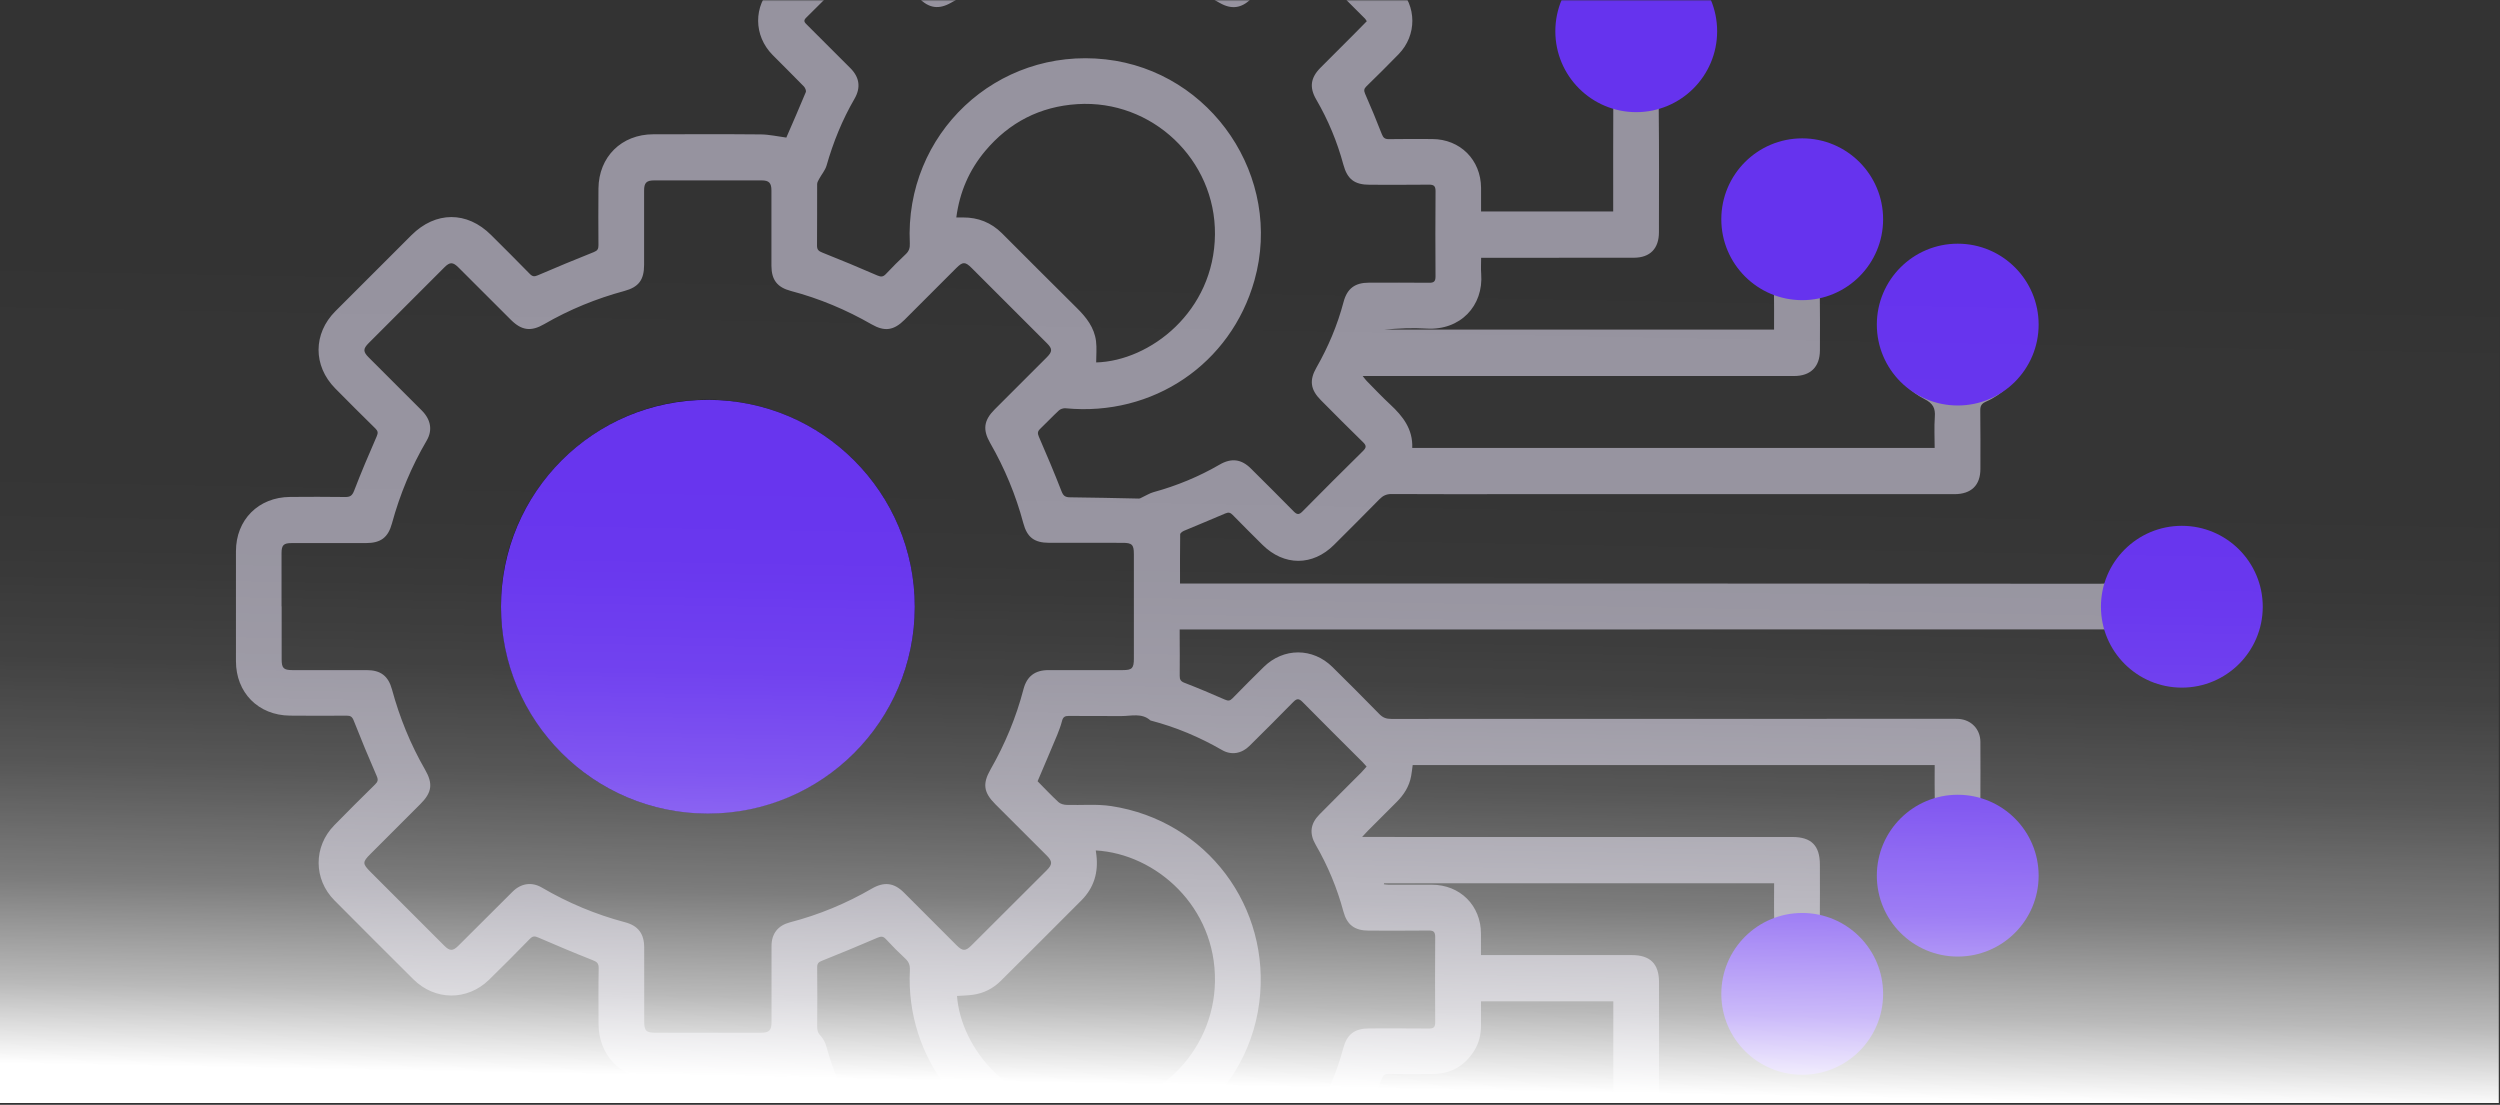<svg xmlns="http://www.w3.org/2000/svg" width="792" height="350" viewBox="0 0 792 350" fill="none"><rect x="0" y="0" width="792" height="350" fill="#333333" stroke="none"/><g clip-path="url(#clip0_14_281)"><mask id="mask0_14_281" style="mask-type:luminance" maskUnits="userSpaceOnUse" x="0" y="0" width="792" height="350"><path d="M791.61 0H0V349.44H791.61V0Z" fill="white"></path></mask><g mask="url(#mask0_14_281)"><path opacity="0.59" d="M249.07 43.67C251.13 38.92 253.26 34.08 255.28 29.18C255.47 28.73 255.08 27.81 254.67 27.39C251.4 24.03 248.06 20.74 244.76 17.41C238.7 11.29 238.63 1.92 244.67 -4.2C251.57 -11.18 258.51 -18.11 265.49 -25C271.64 -31.06 280.68 -31.14 286.96 -25.18C290.45 -21.87 293.82 -18.43 297.19 -14.99C297.91 -14.25 298.44 -14.16 299.41 -14.58C303.7 -16.45 308.03 -18.25 312.38 -19.97C313.41 -20.37 313.8 -20.83 313.79 -21.94C313.74 -26.44 313.75 -30.95 313.77 -35.45C313.81 -44.92 320.3 -51.37 329.75 -51.36C339.13 -51.36 348.51 -51.36 357.89 -51.36C367.29 -51.35 373.74 -44.95 373.79 -35.59C373.81 -31.09 373.83 -26.58 373.77 -22.08C373.75 -20.91 374.14 -20.4 375.25 -19.96C379.61 -18.25 383.93 -16.44 388.22 -14.56C389.21 -14.13 389.72 -14.29 390.42 -15.01C393.57 -18.23 396.78 -21.39 399.96 -24.58C406.57 -31.21 415.7 -31.3 422.34 -24.72C429.26 -17.86 436.16 -10.97 443.01 -4.04C448.87 1.88 448.91 11.16 443.11 17.14C439.76 20.6 436.33 23.98 432.89 27.34C432.1 28.11 432.02 28.69 432.47 29.72C434.33 33.95 436.1 38.22 437.77 42.52C438.23 43.7 438.77 44.1 440.03 44.08C444.6 44 449.16 44.03 453.73 44.05C462.59 44.08 469.14 50.63 469.2 59.51C469.22 61.96 469.2 64.42 469.2 66.99H511.06C511.06 66.39 511.06 65.8 511.06 65.21C511.06 54.6 511.03 43.98 511.09 33.37C511.09 32.06 510.67 31.47 509.49 30.93C499.83 26.59 494.48 16.65 496.35 6.65C498.28 -3.66 506.57 -10.97 517.19 -11.72C526.99 -12.41 536.49 -5.82 539.52 3.79C542.59 13.48 538.59 24.32 530.07 29.43C529.49 29.78 528.92 30.23 528.29 30.4C525.91 31.04 525.46 32.53 525.49 34.89C525.63 47.79 525.56 60.69 525.55 73.58C525.55 78.75 522.75 81.64 517.59 81.65C502.29 81.68 486.98 81.66 471.68 81.67C470.95 81.67 470.21 81.67 469.22 81.67C469.22 83.46 469.11 85.12 469.24 86.75C470.02 96.89 462.63 104.76 451.86 104.09C447.46 103.81 443.02 104.04 438.6 104.41H562.02C562.02 100.01 562.07 95.65 561.95 91.29C561.94 90.8 560.97 90.2 560.33 89.89C551.73 85.74 547.15 78.89 547.02 69.37C546.86 58.48 555.18 48.96 565.83 47.44C577.15 45.83 587.55 52.55 590.71 63.52C593.7 73.88 588.42 85.26 578.46 89.68C576.99 90.33 576.48 91.04 576.51 92.65C576.61 98.76 576.56 104.87 576.55 110.98C576.54 116.2 573.61 119.12 568.38 119.12C523.7 119.12 479.02 119.12 434.34 119.12C433.62 119.12 432.91 119.12 431.7 119.12C432.32 119.89 432.6 120.32 432.96 120.68C435.43 123.18 437.84 125.75 440.42 128.14C444.43 131.86 447.64 135.95 447.4 141.91H612.9C612.9 138.61 612.72 135.35 612.95 132.12C613.16 129.31 612.41 127.82 609.65 126.41C600.93 121.98 596.51 112.4 598.22 102.96C599.92 93.59 607.47 86.27 616.9 84.86C627.84 83.22 638.44 90.07 641.55 100.79C644.62 111.39 639.35 122.79 629.22 127.21C627.8 127.83 627.32 128.53 627.35 130.05C627.44 136.22 627.39 142.39 627.39 148.56C627.39 153.75 624.49 156.55 619.14 156.55C571.81 156.55 524.47 156.55 477.14 156.55C465.04 156.55 452.95 156.58 440.85 156.51C439.21 156.5 438.11 157.03 437 158.17C432.25 163.02 427.43 167.8 422.63 172.6C415.85 179.37 406.78 179.36 399.95 172.6C396.8 169.47 393.64 166.34 390.54 163.16C389.8 162.4 389.23 162.2 388.18 162.66C383.83 164.56 379.42 166.31 375.06 168.17C374.58 168.38 373.88 168.9 373.88 169.28C373.8 174.38 373.83 179.49 373.83 184.86C374.81 184.86 375.71 184.86 376.62 184.86C472.83 184.86 569.04 184.84 665.25 184.93C668.5 184.93 670.32 184.37 672.01 181.15C676.79 172.01 687.48 167.89 697.32 170.71C706.91 173.46 713.75 182.64 713.48 192.42C713.2 202.92 705.89 211.85 695.87 213.93C685.54 216.07 675.46 211.06 670.98 201.37C670.26 199.8 669.45 199.39 667.82 199.39C570.5 199.43 473.18 199.42 375.86 199.42C375.25 199.42 374.64 199.42 373.72 199.42C373.72 200.13 373.72 200.71 373.72 201.3C373.73 205.56 373.79 209.82 373.73 214.07C373.71 215.3 374.05 215.86 375.28 216.33C379.59 217.99 383.85 219.79 388.08 221.65C389.1 222.1 389.66 222.04 390.44 221.24C393.71 217.88 397.03 214.57 400.37 211.28C406.63 205.14 415.89 205.15 422.11 211.3C427.11 216.25 432.1 221.21 437.01 226.25C438.1 227.37 439.21 227.75 440.73 227.75C499.85 227.72 558.97 227.72 618.09 227.72C618.89 227.72 619.7 227.7 620.5 227.75C624.51 228.02 627.37 231.01 627.39 235.03C627.42 241.51 627.42 247.99 627.38 254.47C627.38 255.71 627.65 256.41 628.93 256.95C638.8 261.14 644.19 271.69 641.9 282.1C639.6 292.56 630.28 299.9 619.65 299.62C608.95 299.34 599.99 291.62 598.19 281.11C596.47 271.12 601.69 261.31 611.14 257.06C612.59 256.41 612.97 255.65 612.94 254.18C612.85 250.3 612.91 246.41 612.91 242.38H447.54C447.38 243.56 447.26 244.71 447.05 245.85C446.46 249.13 444.76 251.79 442.42 254.11C439.35 257.15 436.31 260.21 433.26 263.27C432.8 263.73 432.37 264.22 431.51 265.15C432.73 265.15 433.37 265.15 434 265.15C478.62 265.15 523.24 265.15 567.86 265.16C573.83 265.16 576.53 267.89 576.54 273.9C576.55 279.95 576.58 286 576.52 292.04C576.51 293.24 576.82 293.85 578.01 294.36C587.43 298.41 592.93 308.44 591.23 318.26C589.43 328.65 581.26 336.18 570.95 336.98C560.08 337.82 550.33 330.79 547.63 320.16C544.99 309.76 550.26 298.9 560.22 294.48C561.65 293.85 562.11 293.14 562.07 291.64C561.97 287.76 562.04 283.87 562.04 279.82H438.47C438.45 279.93 438.44 280.03 438.42 280.14C438.91 280.19 439.4 280.28 439.89 280.28C444.46 280.29 449.02 280.28 453.59 280.28C462.56 280.28 469.17 286.87 469.17 295.8C469.17 297.95 469.17 300.1 469.17 302.57C470.06 302.57 470.83 302.57 471.6 302.57C486.72 302.57 501.84 302.57 516.96 302.57C522.79 302.57 525.58 305.34 525.58 311.16C525.58 324.37 525.61 337.57 525.54 350.78C525.54 352.17 525.96 352.8 527.23 353.35C536.96 357.6 542.29 367.95 540.14 378.23C537.98 388.55 528.89 396 518.42 396C507.86 396 498.71 388.64 496.57 378.41C494.38 367.96 499.64 357.63 509.45 353.36C510.75 352.8 511.14 352.16 511.13 350.79C511.07 340.24 511.1 329.68 511.1 319.13C511.1 318.53 511.1 317.93 511.1 317.22H469.18C469.18 319.79 469.18 322.35 469.18 324.92C469.18 327.76 468.55 330.44 467.04 332.85C464.07 337.6 459.79 340.16 454.16 340.23C449.41 340.3 444.66 340.28 439.9 340.22C438.72 340.2 438.21 340.59 437.78 341.7C436.08 346.06 434.3 350.4 432.41 354.68C431.98 355.67 432.08 356.19 432.8 356.89C435.97 360 439.07 363.18 442.25 366.29C448.98 372.87 449.16 382.15 442.56 388.83C435.75 395.72 428.9 402.57 422.02 409.38C415.77 415.56 406.54 415.42 400.14 409.11C396.98 405.99 393.82 402.86 390.75 399.65C389.78 398.64 389.03 398.52 387.73 399.1C383.69 400.92 379.59 402.64 375.44 404.21C374.1 404.72 373.69 405.32 373.72 406.71C373.81 411.21 373.77 415.72 373.75 420.22C373.72 429.09 367.16 435.66 358.3 435.68C348.67 435.7 339.05 435.7 329.42 435.68C320.33 435.66 313.8 429.14 313.74 420.03C313.71 415.53 313.69 411.02 313.76 406.52C313.78 405.3 313.47 404.72 312.25 404.25C307.88 402.56 303.57 400.72 299.28 398.86C298.41 398.48 297.9 398.52 297.22 399.23C294.04 402.5 290.79 405.72 287.56 408.94C280.9 415.56 271.83 415.61 265.16 409.01C258.41 402.32 251.69 395.6 244.98 388.87C238.54 382.4 238.53 373.23 244.93 366.73C248.13 363.48 251.36 360.24 254.63 357.06C255.48 356.23 255.56 355.61 255.07 354.52C252.98 349.86 251.01 345.15 249.12 340.73C234.73 342.53 220.24 341.49 205.8 341.5C196.41 341.5 189.65 333.94 189.62 324.5C189.6 318.58 189.55 312.65 189.66 306.73C189.69 305.18 189.1 304.7 187.76 304.18C181.97 301.9 176.23 299.48 170.53 297.01C169.4 296.52 168.77 296.5 167.85 297.44C163.59 301.82 159.28 306.15 154.91 310.41C148.03 317.1 137.79 317.03 130.97 310.26C122.61 301.96 114.28 293.62 105.97 285.26C99.3 278.56 99.26 268.23 105.88 261.46C110.15 257.09 114.48 252.78 118.84 248.5C119.71 247.65 119.87 247.04 119.34 245.84C116.8 240.03 114.37 234.16 112.05 228.26C111.57 227.03 111 226.71 109.79 226.72C103.8 226.76 97.82 226.77 91.83 226.71C81.82 226.61 74.74 219.42 74.75 209.45C74.76 197.85 74.75 186.25 74.75 174.64C74.75 164.66 81.87 157.51 91.9 157.43C97.7 157.39 103.5 157.36 109.3 157.45C110.9 157.48 111.57 157.05 112.18 155.48C114.41 149.67 116.85 143.94 119.34 138.24C119.83 137.12 119.74 136.55 118.91 135.73C114.64 131.54 110.4 127.31 106.2 123.05C99.14 115.9 99.16 105.69 106.25 98.59C114.27 90.55 122.3 82.52 130.34 74.51C138.01 66.87 147.96 66.85 155.58 74.45C159.69 78.54 163.8 82.63 167.85 86.78C168.69 87.64 169.3 87.68 170.39 87.21C176.28 84.68 182.19 82.22 188.15 79.85C189.28 79.4 189.6 78.86 189.59 77.71C189.54 71.72 189.54 65.74 189.59 59.75C189.67 49.7 196.89 42.55 206.97 42.54C218.33 42.53 229.68 42.47 241.04 42.58C243.71 42.61 246.38 43.23 249.07 43.58V43.67ZM89.23 192.09C89.23 197.71 89.23 203.32 89.23 208.94C89.23 211.67 89.85 212.29 92.63 212.29C100.47 212.3 108.3 212.3 116.14 212.29C120.56 212.29 123.01 214.12 124.18 218.41C126.6 227.33 130.05 235.81 134.66 243.82C137.23 248.28 136.85 251.06 133.17 254.73C127.89 260.01 122.61 265.28 117.34 270.56C114.78 273.12 114.8 273.63 117.41 276.25C125.17 284.02 132.94 291.78 140.7 299.55C142.47 301.33 143.44 301.37 145.2 299.62C150.93 293.92 156.65 288.21 162.37 282.5C165.04 279.83 168.45 279.3 171.66 281.18C179.96 286.04 188.75 289.72 198.05 292.18C202.17 293.27 204.07 295.82 204.08 300.12C204.1 307.9 204.08 315.67 204.09 323.45C204.09 326.63 204.65 327.18 207.9 327.18C218.95 327.18 229.99 327.18 241.04 327.17C243.7 327.17 244.42 326.43 244.42 323.74C244.42 315.72 244.42 307.69 244.42 299.67C244.42 295.75 246.48 293.18 250.28 292.19C259.41 289.82 268.04 286.24 276.2 281.51C280.1 279.25 283.25 279.64 286.39 282.79C291.93 288.33 297.46 293.88 303 299.42C304.96 301.38 305.85 301.41 307.77 299.49C315.73 291.56 323.67 283.63 331.61 275.69C333.45 273.85 333.44 272.87 331.6 271.03C326.19 265.62 320.79 260.2 315.36 254.81C311.61 251.08 311.2 248.32 313.8 243.76C318.38 235.74 321.91 227.29 324.24 218.34C325.31 214.24 327.89 212.29 332.16 212.29C340 212.29 347.84 212.29 355.67 212.29C358.64 212.29 359.2 211.71 359.21 208.69C359.21 197.64 359.21 186.6 359.21 175.55C359.21 172.55 358.63 171.97 355.65 171.97C347.87 171.97 340.1 171.97 332.32 171.96C327.66 171.95 325.38 170.21 324.19 165.75C321.81 156.82 318.29 148.36 313.69 140.35C311.26 136.12 311.67 133.15 315.1 129.72C320.6 124.23 326.1 118.73 331.59 113.23C333.43 111.39 333.45 110.52 331.67 108.74C323.73 100.79 315.79 92.85 307.84 84.92C305.77 82.85 304.99 82.87 302.95 84.92C297.5 90.37 292.04 95.82 286.59 101.28C283.17 104.7 280.28 105.13 276.14 102.76C268.07 98.13 259.57 94.55 250.57 92.18C246.24 91.04 244.4 88.68 244.39 84.21C244.39 76.25 244.39 68.29 244.39 60.33C244.39 57.98 243.63 57.15 241.32 57.15C229.96 57.13 218.61 57.13 207.25 57.15C204.77 57.15 204.05 57.94 204.05 60.38C204.05 68.22 204.05 76.06 204.05 83.89C204.05 88.66 202.35 90.95 197.8 92.18C188.88 94.6 180.4 98.06 172.4 102.69C168.26 105.09 165.29 104.73 161.91 101.38C156.35 95.86 150.82 90.3 145.28 84.77C143.48 82.97 142.53 82.95 140.79 84.69C132.8 92.67 124.82 100.66 116.84 108.65C114.97 110.52 114.98 111.42 116.85 113.28C122.44 118.86 128.03 124.44 133.61 130.03C136.51 132.93 137.09 136.31 135.16 139.6C130.33 147.84 126.69 156.58 124.18 165.8C122.95 170.33 120.6 172.05 115.87 172.05C108.03 172.05 100.19 172.04 92.36 172.05C89.83 172.05 89.19 172.72 89.19 175.25C89.18 180.87 89.19 186.48 89.19 192.1L89.23 192.09ZM433.32 378.11C432.23 376.96 431.62 376.29 430.98 375.64C426.71 371.36 422.42 367.09 418.17 362.79C415.08 359.67 414.7 356.76 416.88 352.93C420.62 346.36 423.58 339.46 425.52 332.15C426.71 327.66 429.11 325.81 433.77 325.81C440.06 325.81 446.36 325.77 452.65 325.84C454.16 325.86 454.68 325.43 454.67 323.87C454.61 314.86 454.6 305.85 454.67 296.84C454.68 295.15 454.08 294.77 452.52 294.79C446.23 294.86 439.93 294.83 433.64 294.82C429.16 294.82 426.73 293.01 425.58 288.73C423.58 281.3 420.65 274.27 416.8 267.61C414.74 264.05 415.11 260.95 418 258.02C422.37 253.58 426.8 249.2 431.2 244.78C431.79 244.18 432.33 243.53 432.94 242.85C432.41 242.26 432.02 241.79 431.59 241.36C425.26 235.03 418.9 228.75 412.63 222.37C411.44 221.16 410.76 221.32 409.67 222.43C405.1 227.1 400.46 231.72 395.81 236.32C393.34 238.76 390.09 239.32 387.15 237.62C380 233.5 372.47 230.32 364.48 228.25C361.7 225.76 358.37 226.87 355.22 226.85C349.67 226.81 344.11 226.85 338.56 226.81C337.4 226.8 336.78 227.13 336.47 228.32C336.07 229.87 335.52 231.39 334.91 232.86C332.88 237.74 330.79 242.6 328.71 247.5C330.85 249.67 333.01 251.96 335.31 254.1C335.92 254.67 336.99 254.96 337.86 254.99C342.59 255.15 347.41 254.66 352.06 255.37C382.27 259.96 402.8 287.36 398.94 317.61C394.89 349.35 364.42 371.17 332.91 364.89C305.85 359.5 286.86 335.09 288.25 307.38C288.33 305.8 287.93 304.73 286.79 303.67C284.66 301.7 282.61 299.64 280.65 297.51C279.76 296.55 279.08 296.61 277.95 297.09C272.12 299.6 266.26 302.03 260.37 304.38C259.28 304.81 258.87 305.26 258.88 306.46C258.95 312.69 258.93 318.93 258.88 325.16C258.88 326.31 259.04 327.18 259.93 328.1C260.82 329.03 261.48 330.35 261.82 331.61C263.88 339.15 266.82 346.31 270.75 353.07C272.76 356.53 272.34 359.83 269.51 362.66C265.11 367.07 260.69 371.47 256.29 375.88C255.043 377.133 255.023 378.36 256.23 379.56C262.47 385.8 268.73 392.01 274.92 398.3C275.99 399.39 276.63 399.48 277.74 398.34C282.26 393.7 286.86 389.14 291.46 384.57C294.23 381.81 297.56 381.31 300.91 383.27C307.72 387.25 314.93 390.21 322.54 392.25C326.39 393.29 328.25 395.83 328.26 399.83C328.26 406.31 328.29 412.79 328.24 419.27C328.23 420.7 328.7 421.19 330.17 421.18C339.18 421.12 348.19 421.09 357.2 421.18C358.98 421.2 359.36 420.58 359.34 418.94C359.26 412.65 359.31 406.35 359.31 400.06C359.31 395.75 361.18 393.28 365.37 392.16C372.75 390.2 379.72 387.28 386.33 383.48C390.15 381.28 393.21 381.68 396.36 384.81C400.87 389.29 405.38 393.77 409.81 398.32C410.89 399.43 411.53 399.42 412.61 398.32C417.71 393.12 422.86 387.98 428.05 382.87C429.71 381.24 431.52 379.76 433.35 378.13L433.32 378.11ZM276.67 -15.26C276.13 -14.9 275.89 -14.8 275.72 -14.63C268.95 -7.88 262.19 -1.11 255.39 5.61C254.36 6.62 254.94 7.15 255.65 7.85C260.24 12.42 264.82 17.01 269.4 21.59C272.31 24.5 272.76 27.77 270.69 31.33C266.83 37.98 263.97 45.04 261.86 52.43C261.42 53.96 260.27 55.27 259.49 56.71C259.22 57.21 258.88 57.78 258.87 58.32C258.83 64.8 258.9 71.28 258.83 77.76C258.81 79.16 259.38 79.57 260.57 80.04C266.41 82.36 272.21 84.77 277.97 87.28C279.16 87.8 279.82 87.69 280.67 86.79C282.71 84.64 284.78 82.53 286.95 80.51C288 79.53 288.3 78.5 288.23 77.1C286.55 42.39 315.76 14.96 350.26 18.81C383.9 22.57 406.59 56.25 397.41 88.82C389.94 115.34 365.27 132.02 337.57 129.34C336.89 129.27 335.97 129.56 335.47 130.02C333.43 131.9 331.54 133.94 329.53 135.85C328.7 136.65 328.64 137.26 329.12 138.37C331.61 144.07 334.02 149.81 336.28 155.61C336.84 157.06 337.44 157.54 339 157.55C346.27 157.6 353.54 157.82 360.81 157.95C361.18 157.95 361.57 157.67 361.94 157.5C363.11 156.97 364.22 156.25 365.44 155.91C372.8 153.89 379.79 151.01 386.39 147.18C390.08 145.04 393.26 145.42 396.27 148.42C400.82 152.95 405.38 157.46 409.87 162.04C410.97 163.16 411.61 163.06 412.67 161.98C418.99 155.57 425.37 149.21 431.78 142.89C432.84 141.84 432.97 141.21 431.83 140.1C427.32 135.72 422.89 131.24 418.46 126.78C415.14 123.45 414.74 120.49 417.04 116.46C420.79 109.9 423.7 102.99 425.64 95.67C426.77 91.39 429.25 89.55 433.69 89.55C440.05 89.55 446.4 89.51 452.76 89.58C454.29 89.6 454.78 89.12 454.77 87.58C454.71 78.57 454.71 69.56 454.78 60.56C454.79 58.89 454.21 58.48 452.63 58.5C446.4 58.58 440.17 58.53 433.93 58.53C429.12 58.53 426.83 56.8 425.57 52.12C423.61 44.88 420.76 38.01 416.98 31.52C414.77 27.72 415.17 24.65 418.3 21.49C421.82 17.94 425.37 14.42 428.89 10.89C430.27 9.51 431.63 8.11 433 6.72C432.73 6.33 432.62 6.1 432.46 5.93C425.75 -0.79 419.01 -7.49 412.32 -14.24C411.28 -15.29 410.68 -14.77 409.91 -13.99C405.39 -9.43 400.86 -4.9 396.32 -0.36C393.32 2.64 390.1 3.06 386.42 0.93C379.82 -2.89 372.84 -5.8 365.47 -7.78C361.2 -8.93 359.32 -11.38 359.31 -15.8C359.31 -22.09 359.26 -28.39 359.34 -34.68C359.36 -36.23 359.03 -36.85 357.32 -36.84C348.37 -36.76 339.43 -36.77 330.48 -36.84C328.72 -36.86 328.32 -36.24 328.34 -34.59C328.43 -28.42 328.38 -22.25 328.37 -16.08C328.37 -11.37 326.59 -9 322.08 -7.77C314.78 -5.79 307.85 -2.91 301.3 0.86C297.44 3.08 294.29 2.63 291.14 -0.58C286.34 -5.46 281.53 -10.32 276.67 -15.25V-15.26ZM347.14 269.42C347.22 269.99 347.28 270.4 347.33 270.82C348.02 276.37 346.56 281.25 342.6 285.23C334.12 293.77 325.58 302.24 317.06 310.73C314.63 313.15 311.68 314.65 308.29 315.14C306.6 315.38 304.88 315.4 303.18 315.52C304.44 332.1 319.84 350.94 343.06 351.43C365.68 351.91 384.59 333.63 384.9 310.87C385.23 287.3 366.26 270.5 347.14 269.42ZM347.26 114.82C364.29 114.35 384.66 98.74 384.9 74.3C385.13 50.64 365 31.49 341.29 32.99C329.49 33.74 319.73 38.76 312.12 47.82C307.02 53.9 304 60.9 302.96 68.89C303.84 68.89 304.45 68.89 305.06 68.89C309.86 68.86 314 70.5 317.41 73.89C325.32 81.77 333.17 89.71 341.12 97.55C344.13 100.52 346.68 103.75 347.22 108.06C347.5 110.28 347.27 112.57 347.27 114.82H347.26ZM620.27 114.64C624.58 114.57 628.03 111.08 627.98 106.83C627.93 102.61 624.31 99.1 620.09 99.17C615.78 99.24 612.39 102.71 612.43 107.02C612.47 111.33 615.95 114.71 620.26 114.64H620.27ZM612.45 277.47C612.49 281.8 615.91 285.18 620.24 285.17C624.49 285.17 628.06 281.56 627.96 277.36C627.86 273.02 624.4 269.62 620.13 269.67C615.8 269.72 612.41 273.16 612.45 277.47ZM577.01 314.86C577.02 310.58 573.58 307.15 569.25 307.13C564.99 307.11 561.46 310.62 561.47 314.87C561.47 319.1 565.01 322.6 569.27 322.62C573.55 322.63 577 319.17 577.02 314.87L577.01 314.86ZM577.02 69.52C577.07 65.34 573.68 61.83 569.5 61.73C565.11 61.63 561.56 65.03 561.48 69.41C561.4 73.63 564.87 77.12 569.22 77.19C573.5 77.26 576.98 73.84 577.03 69.52H577.02ZM683.46 192.02C683.42 196.34 686.79 199.86 691.06 199.94C695.3 200.02 698.87 196.57 698.96 192.3C699.05 188.05 695.6 184.47 691.34 184.39C687.08 184.32 683.5 187.78 683.45 192.02H683.46ZM518.35 366.1C514.02 366.09 510.6 369.48 510.58 373.79C510.56 378.03 514.12 381.59 518.32 381.57C522.57 381.55 526.14 377.99 526.12 373.81C526.1 369.52 522.66 366.11 518.35 366.1ZM518.34 18.24C522.67 18.22 526.2 14.73 526.13 10.54C526.06 6.24 522.59 2.8 518.34 2.79C514.08 2.79 510.6 6.26 510.59 10.55C510.59 14.85 514.03 18.27 518.35 18.25L518.34 18.24Z" fill="#DAD6EA"></path><path d="M158.73 192.13C158.5 156.49 187.9 126.85 223.68 126.63C259.88 126.41 289.42 155.41 289.8 191.55C290.19 227.73 260.81 257.5 224.54 257.7C188.3 257.9 158.96 228.67 158.73 192.13ZM173.2 192.1C173.19 220.21 196.09 243.19 224.13 243.21C252.28 243.23 275.19 220.43 275.26 192.33C275.34 164.05 252.43 141.14 224.07 141.13C196.19 141.12 173.2 164.15 173.19 192.11L173.2 192.1Z" fill="black"></path><path d="M224.26 257.75C260.456 257.75 289.8 228.407 289.8 192.21C289.8 156.013 260.456 126.67 224.26 126.67C188.063 126.67 158.72 156.013 158.72 192.21C158.72 228.407 188.063 257.75 224.26 257.75Z" fill="#6633EE"></path><path d="M518.36 35.53C532.516 35.53 543.99 24.055 543.99 9.9C543.99 -4.255 532.516 -15.73 518.36 -15.73C504.205 -15.73 492.73 -4.255 492.73 9.9C492.73 24.055 504.205 35.53 518.36 35.53Z" fill="#6633EE"></path><path d="M570.94 95.09C585.095 95.09 596.57 83.615 596.57 69.46C596.57 55.305 585.095 43.83 570.94 43.83C556.785 43.83 545.31 55.305 545.31 69.46C545.31 83.615 556.785 95.09 570.94 95.09Z" fill="#6633EE"></path><path d="M620.21 128.46C634.365 128.46 645.84 116.985 645.84 102.83C645.84 88.675 634.365 77.2 620.21 77.2C606.055 77.2 594.58 88.675 594.58 102.83C594.58 116.985 606.055 128.46 620.21 128.46Z" fill="#6633EE"></path><path d="M691.21 217.84C705.365 217.84 716.84 206.365 716.84 192.21C716.84 178.055 705.365 166.58 691.21 166.58C677.055 166.58 665.58 178.055 665.58 192.21C665.58 206.365 677.055 217.84 691.21 217.84Z" fill="#6633EE"></path><path d="M620.21 303.04C634.365 303.04 645.84 291.565 645.84 277.41C645.84 263.255 634.365 251.78 620.21 251.78C606.055 251.78 594.58 263.255 594.58 277.41C594.58 291.565 606.055 303.04 620.21 303.04Z" fill="#6633EE"></path><path d="M570.94 340.49C585.095 340.49 596.57 329.015 596.57 314.86C596.57 300.705 585.095 289.23 570.94 289.23C556.785 289.23 545.31 300.705 545.31 314.86C545.31 329.015 556.785 340.49 570.94 340.49Z" fill="#6633EE"></path><path d="M518.35 399.47C532.505 399.47 543.98 387.995 543.98 373.84C543.98 359.685 532.505 348.21 518.35 348.21C504.195 348.21 492.72 359.685 492.72 373.84C492.72 387.995 504.195 399.47 518.35 399.47Z" fill="#6633EE"></path></g><path d="M791.61 0H0V349.44H791.61V0Z" fill="url(#paint0_linear_14_281)"></path></g><defs><linearGradient id="paint0_linear_14_281" x1="399.44" y1="-22.62" x2="392.68" y2="344.05" gradientUnits="userSpaceOnUse"><stop offset="0.3" stop-color="white" stop-opacity="0"></stop><stop offset="0.38" stop-color="white" stop-opacity="0.01"></stop><stop offset="0.47" stop-color="white" stop-opacity="0.01"></stop><stop offset="0.56" stop-color="white" stop-opacity="0.022"></stop><stop offset="0.65" stop-color="white" stop-opacity="0.073"></stop><stop offset="0.74" stop-color="white" stop-opacity="0.176"></stop><stop offset="0.84" stop-color="white" stop-opacity="0.36"></stop><stop offset="0.93" stop-color="white" stop-opacity="0.656"></stop><stop offset="1" stop-color="white"></stop></linearGradient><clipPath id="clip0_14_281"><rect width="791.61" height="349.44" fill="white"></rect></clipPath></defs></svg>